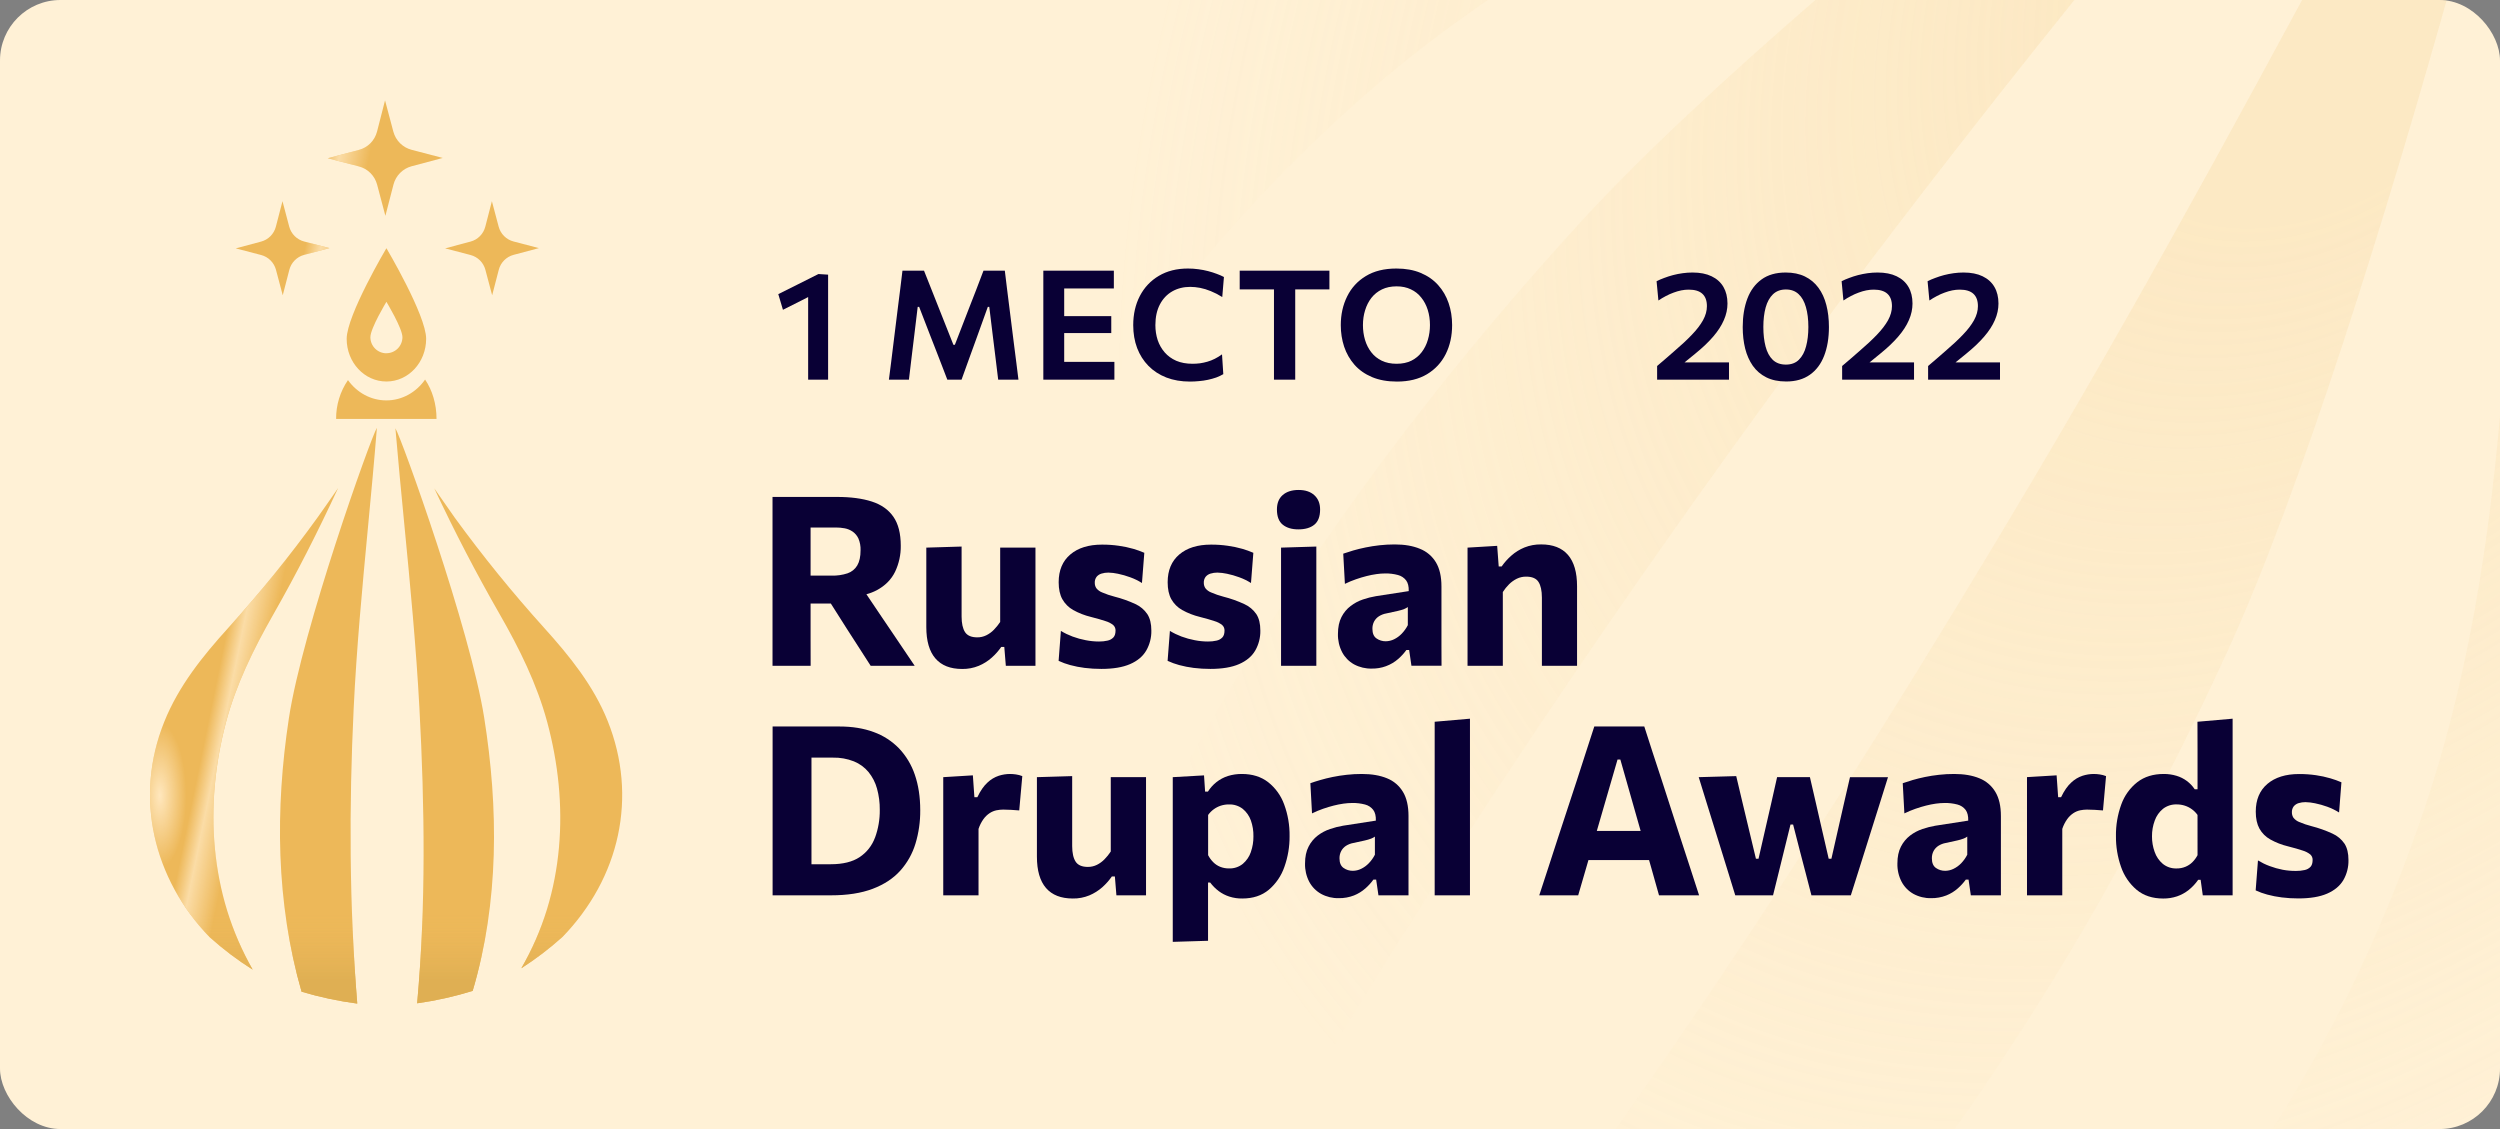 <svg width="124" height="56" viewBox="0 0 124 56" fill="none" xmlns="http://www.w3.org/2000/svg">
  <rect x="0" y="0" width="124" height="56" fill="#808080" stroke="none"/>
  <g clip-path="url(#clip0_709_21290)">
    <rect width="124" height="56" rx="3" fill="#FFF1D6"/>
    <path opacity="0.8" fill-rule="evenodd" clip-rule="evenodd" d="M50.538 57.205C52.925 60.102 55.539 62.803 58.355 65.282C67.79 48.325 78.539 32.128 90.053 16.572C97.122 7.011 104.648 -2.227 112.174 -11.467L112.174 -11.467L112.174 -11.467C116.326 -16.564 120.477 -21.661 124.553 -26.812C122.416 -25.838 90.251 -1.965 78.38 11.033C66.189 24.367 56.09 39.766 50.538 57.205ZM41.459 38.154C42.334 41.596 43.501 44.957 44.948 48.2C46.169 31.026 54.986 15.934 67.573 4.828C73.383 -0.303 80.161 -4.191 87.151 -7.664C95.506 -11.81 103.639 -16.375 111.614 -21.224C109.421 -20.354 107.222 -19.503 105.017 -18.669C96.293 -15.444 87.4 -12.699 78.377 -10.447C71.028 -8.636 63.849 -6.381 57.609 -2.131C44.391 6.874 38.592 22.358 41.459 38.154ZM78.637 75.923C75.052 74.84 71.559 73.474 68.191 71.836C80.371 56.75 90.951 40.46 100.819 23.818C107 13.404 112.738 2.712 118.476 -7.98C121.473 -13.565 124.47 -19.149 127.53 -24.694C127.45 -22.342 117.766 16.505 110.407 32.47C102.849 48.878 92.71 64.264 78.637 75.923ZM89.073 77.579C92.463 77.656 95.854 77.458 99.212 76.988C115.094 73.65 126.954 62.323 130.267 46.617C131.814 39.323 131.143 31.798 130.053 24.352C128.712 15.128 127.851 5.841 127.474 -3.472C127.406 -5.834 127.355 -8.197 127.321 -10.561C125.917 -1.319 124.898 7.96 124.262 17.274C123.735 25.022 122.725 32.749 120.268 40.057C114.916 55.977 104.509 70.016 89.073 77.579Z" fill="url(#paint0_radial_709_21290)"/>
    <path d="M40.205 31.713V29.934H41.209L42.009 31.196C42.193 31.482 42.382 31.776 42.577 32.077C42.772 32.378 42.974 32.693 43.185 33.023H45.368C45.224 32.807 45.057 32.56 44.868 32.282C44.678 32.003 44.484 31.715 44.286 31.419C44.087 31.123 43.899 30.846 43.723 30.588L42.974 29.475C43.151 29.428 43.323 29.361 43.486 29.276C43.902 29.052 44.205 28.749 44.394 28.364C44.587 27.96 44.685 27.517 44.678 27.069C44.678 26.461 44.556 25.982 44.312 25.631C44.069 25.28 43.712 25.028 43.241 24.876C42.771 24.724 42.197 24.648 41.518 24.648H38.317V33.023H40.208L40.205 31.713ZM41.455 26.164C41.603 26.164 41.751 26.177 41.896 26.204C42.039 26.23 42.174 26.287 42.294 26.369C42.417 26.456 42.515 26.574 42.578 26.711C42.655 26.893 42.691 27.091 42.684 27.289C42.684 27.61 42.629 27.862 42.519 28.047C42.41 28.231 42.239 28.369 42.037 28.437C41.783 28.52 41.517 28.558 41.249 28.551H40.205V26.164H41.455Z" fill="#090035"/>
    <path d="M49.609 28.369V30.849C49.518 30.987 49.414 31.116 49.299 31.234C49.19 31.347 49.062 31.44 48.922 31.51C48.782 31.579 48.629 31.614 48.474 31.613C48.181 31.613 47.978 31.526 47.865 31.352C47.752 31.177 47.696 30.92 47.695 30.579V27.109L45.945 27.162V31.102C45.945 31.791 46.095 32.31 46.396 32.658C46.696 33.007 47.139 33.181 47.724 33.181C48.006 33.185 48.286 33.132 48.546 33.025C48.782 32.927 48.999 32.79 49.19 32.62C49.368 32.462 49.526 32.284 49.661 32.088H49.813L49.889 33.023H51.359V27.162H49.609V28.369Z" fill="#090035"/>
    <path d="M56.314 29.96C55.981 29.806 55.634 29.683 55.278 29.593C55.068 29.539 54.863 29.47 54.664 29.384C54.551 29.341 54.452 29.268 54.377 29.173C54.325 29.094 54.299 29 54.301 28.906C54.296 28.801 54.327 28.697 54.389 28.612C54.452 28.535 54.537 28.479 54.632 28.451C54.742 28.417 54.857 28.4 54.973 28.401C55.133 28.405 55.293 28.424 55.45 28.458C55.656 28.501 55.858 28.559 56.056 28.632C56.261 28.705 56.457 28.8 56.641 28.917L56.758 27.419C56.58 27.342 56.397 27.276 56.211 27.222C55.974 27.154 55.733 27.103 55.489 27.07C55.214 27.03 54.936 27.011 54.658 27.013C53.995 27.013 53.471 27.176 53.087 27.503C52.702 27.83 52.51 28.289 52.51 28.88C52.51 29.222 52.571 29.502 52.692 29.72C52.819 29.945 53.005 30.131 53.23 30.257C53.506 30.41 53.801 30.525 54.108 30.599C54.416 30.678 54.659 30.747 54.836 30.808C54.975 30.848 55.104 30.914 55.217 31.004C55.254 31.038 55.283 31.08 55.303 31.127C55.323 31.173 55.332 31.224 55.331 31.274C55.331 31.426 55.295 31.54 55.225 31.616C55.146 31.698 55.044 31.753 54.932 31.775C54.794 31.806 54.653 31.821 54.511 31.819C54.29 31.819 54.07 31.797 53.853 31.754C53.629 31.712 53.41 31.651 53.197 31.572C52.996 31.497 52.803 31.404 52.62 31.293L52.507 32.778C52.691 32.864 52.883 32.934 53.08 32.987C53.317 33.051 53.557 33.098 53.8 33.128C54.074 33.162 54.35 33.179 54.626 33.178C55.211 33.178 55.686 33.099 56.051 32.94C56.416 32.782 56.683 32.558 56.852 32.27C57.026 31.968 57.114 31.624 57.107 31.275C57.107 30.938 57.041 30.668 56.91 30.464C56.762 30.244 56.556 30.07 56.314 29.96Z" fill="#090035"/>
    <path d="M60.338 31.775C60.2 31.806 60.059 31.821 59.917 31.819C59.696 31.819 59.476 31.797 59.259 31.754C59.035 31.712 58.816 31.651 58.603 31.572C58.403 31.497 58.21 31.404 58.027 31.293L57.913 32.778C58.098 32.864 58.29 32.934 58.487 32.987C58.723 33.051 58.964 33.098 59.206 33.128C59.48 33.162 59.756 33.179 60.032 33.178C60.617 33.178 61.093 33.099 61.457 32.94C61.822 32.782 62.089 32.558 62.258 32.27C62.432 31.968 62.52 31.624 62.513 31.275C62.513 30.938 62.448 30.668 62.317 30.464C62.167 30.245 61.96 30.071 61.717 29.962C61.384 29.808 61.037 29.685 60.681 29.595C60.472 29.541 60.267 29.47 60.069 29.384C59.957 29.341 59.859 29.268 59.785 29.173C59.734 29.094 59.707 29 59.709 28.906C59.704 28.801 59.735 28.697 59.797 28.612C59.86 28.535 59.945 28.479 60.04 28.451C60.151 28.417 60.266 28.4 60.381 28.401C60.541 28.405 60.701 28.424 60.858 28.458C61.064 28.501 61.267 28.559 61.464 28.632C61.669 28.705 61.865 28.8 62.049 28.917L62.166 27.419C61.988 27.342 61.805 27.276 61.619 27.222C61.381 27.154 61.139 27.103 60.894 27.07C60.619 27.03 60.341 27.011 60.063 27.013C59.4 27.013 58.876 27.176 58.492 27.503C58.108 27.83 57.916 28.289 57.916 28.88C57.916 29.222 57.976 29.502 58.097 29.72C58.224 29.945 58.41 30.131 58.636 30.257C58.911 30.41 59.207 30.525 59.513 30.599C59.821 30.678 60.064 30.747 60.242 30.808C60.38 30.848 60.51 30.914 60.622 31.004C60.66 31.038 60.689 31.08 60.709 31.127C60.728 31.173 60.737 31.224 60.736 31.274C60.736 31.426 60.701 31.54 60.63 31.616C60.551 31.698 60.45 31.753 60.338 31.775Z" fill="#090035"/>
    <path d="M63.54 27.987V33.023H65.29V27.109L63.54 27.162V27.987Z" fill="#090035"/>
    <path d="M63.625 26.025C63.818 26.18 64.077 26.258 64.4 26.257C64.736 26.257 65 26.18 65.19 26.025C65.381 25.871 65.477 25.619 65.477 25.271C65.477 24.973 65.383 24.738 65.193 24.564C65.004 24.39 64.744 24.302 64.412 24.302C64.081 24.302 63.818 24.385 63.625 24.552C63.432 24.718 63.336 24.958 63.336 25.271C63.336 25.619 63.432 25.871 63.625 26.025Z" fill="#090035"/>
    <path d="M71.496 32.016V29.088C71.496 28.594 71.404 28.195 71.221 27.891C71.037 27.585 70.757 27.349 70.425 27.219C70.08 27.075 69.664 27.004 69.176 27.004C68.925 27.004 68.674 27.018 68.424 27.045C68.18 27.073 67.949 27.109 67.731 27.154C67.512 27.199 67.309 27.249 67.122 27.303C66.935 27.359 66.769 27.412 66.625 27.462L66.707 28.96C66.884 28.872 67.067 28.796 67.254 28.732C67.435 28.669 67.611 28.616 67.781 28.573C67.942 28.532 68.105 28.499 68.269 28.476C68.413 28.455 68.557 28.444 68.702 28.443C68.917 28.439 69.13 28.465 69.337 28.52C69.499 28.561 69.642 28.655 69.744 28.787C69.838 28.915 69.88 29.091 69.873 29.319L68.247 29.57C68.027 29.607 67.811 29.662 67.6 29.734C67.381 29.808 67.176 29.917 66.992 30.057C66.801 30.203 66.646 30.391 66.537 30.606C66.421 30.831 66.362 31.11 66.362 31.443C66.354 31.76 66.426 32.074 66.573 32.355C66.707 32.605 66.91 32.812 67.158 32.951C67.427 33.096 67.73 33.169 68.036 33.162C68.521 33.172 68.993 32.999 69.358 32.678C69.507 32.547 69.64 32.4 69.756 32.24H69.894L70.007 33.021H71.5L71.496 32.016ZM69.828 31.008C69.748 31.164 69.645 31.308 69.523 31.434C69.413 31.548 69.285 31.641 69.143 31.71C69.015 31.772 68.875 31.805 68.733 31.807C68.569 31.809 68.408 31.76 68.274 31.666C68.139 31.572 68.072 31.413 68.072 31.19C68.069 31.063 68.098 30.936 68.157 30.823C68.213 30.72 68.295 30.632 68.394 30.568C68.504 30.498 68.628 30.45 68.756 30.427C69.002 30.376 69.194 30.334 69.333 30.301C69.44 30.277 69.546 30.246 69.649 30.207C69.712 30.182 69.772 30.149 69.828 30.11V31.008Z" fill="#090035"/>
    <path d="M76.478 30.58V33.023H78.222V29.076C78.222 28.388 78.071 27.87 77.771 27.523C77.471 27.176 77.028 27.003 76.443 27.003C76.157 26.998 75.874 27.05 75.609 27.156C75.373 27.253 75.154 27.389 74.962 27.559C74.781 27.718 74.62 27.898 74.482 28.096H74.336L74.26 27.074L72.79 27.162V33.023H74.54V29.364C74.629 29.225 74.733 29.096 74.85 28.979C74.963 28.867 75.094 28.774 75.237 28.703C75.381 28.634 75.539 28.599 75.699 28.601C75.992 28.601 76.195 28.688 76.308 28.862C76.421 29.036 76.477 29.295 76.478 29.64V30.58Z" fill="#090035"/>
    <path d="M44.592 37.12C44.24 36.758 43.81 36.481 43.336 36.31C42.841 36.126 42.275 36.034 41.639 36.034H38.321V44.408H41.214C42.03 44.408 42.72 44.3 43.286 44.085C43.852 43.87 44.307 43.57 44.652 43.187C44.999 42.801 45.257 42.342 45.407 41.845C45.569 41.309 45.648 40.752 45.644 40.192C45.644 39.531 45.554 38.942 45.375 38.425C45.211 37.938 44.944 37.493 44.592 37.12ZM43.399 41.548C43.254 41.943 42.987 42.282 42.637 42.514C42.283 42.749 41.807 42.866 41.206 42.866H40.249V37.578H41.308C41.666 37.57 42.022 37.633 42.355 37.764C42.635 37.878 42.884 38.059 43.078 38.292C43.273 38.533 43.417 38.812 43.499 39.111C43.594 39.456 43.641 39.811 43.637 40.168C43.643 40.639 43.563 41.107 43.401 41.548H43.399Z" fill="#090035"/>
    <path d="M50.091 38.389C49.905 38.39 49.719 38.42 49.541 38.477C49.332 38.546 49.14 38.662 48.98 38.814C48.796 38.981 48.629 39.222 48.477 39.54H48.33L48.254 38.457L46.785 38.547V44.408H48.535V41.113C48.592 40.939 48.675 40.775 48.781 40.626C48.864 40.511 48.967 40.411 49.085 40.333C49.187 40.265 49.302 40.217 49.422 40.191C49.532 40.168 49.645 40.157 49.758 40.156C49.894 40.156 50.023 40.16 50.144 40.168C50.265 40.175 50.402 40.185 50.554 40.197L50.706 38.495C50.605 38.455 50.5 38.427 50.393 38.412C50.293 38.397 50.192 38.389 50.091 38.389Z" fill="#090035"/>
    <path d="M55.094 39.754V42.235C55.004 42.373 54.9 42.502 54.784 42.62C54.675 42.733 54.547 42.826 54.407 42.896C54.268 42.965 54.114 43 53.959 42.999C53.666 42.999 53.464 42.911 53.351 42.737C53.238 42.563 53.181 42.306 53.18 41.965V38.495L51.431 38.547V42.487C51.431 43.177 51.581 43.696 51.881 44.044C52.181 44.392 52.624 44.566 53.21 44.566C53.491 44.571 53.771 44.518 54.032 44.411C54.267 44.312 54.485 44.175 54.676 44.006C54.853 43.848 55.011 43.669 55.147 43.474H55.298L55.374 44.408H56.843V38.547H55.094V39.754Z" fill="#090035"/>
    <path d="M62.898 38.794C62.547 38.524 62.114 38.389 61.599 38.389C61.363 38.386 61.128 38.421 60.902 38.491C60.698 38.557 60.507 38.658 60.338 38.791C60.17 38.923 60.027 39.083 59.913 39.264H59.773L59.72 38.459L58.169 38.547V46.716L59.919 46.663V43.774H60.025C60.145 43.934 60.287 44.076 60.446 44.197C60.605 44.316 60.782 44.408 60.97 44.469C61.179 44.537 61.397 44.569 61.617 44.566C62.147 44.566 62.586 44.422 62.933 44.132C63.289 43.829 63.557 43.435 63.708 42.992C63.881 42.504 63.968 41.99 63.963 41.472C63.971 40.935 63.88 40.401 63.694 39.898C63.537 39.462 63.261 39.08 62.898 38.794ZM62.046 42.255C61.968 42.485 61.829 42.689 61.645 42.846C61.451 43.003 61.206 43.084 60.957 43.074C60.806 43.076 60.656 43.048 60.515 42.991C60.388 42.939 60.272 42.861 60.175 42.763C60.074 42.661 59.989 42.544 59.923 42.417V40.422C60 40.314 60.094 40.219 60.201 40.141C60.308 40.062 60.427 40.002 60.552 39.961C60.681 39.92 60.815 39.899 60.95 39.9C61.197 39.89 61.44 39.967 61.637 40.117C61.823 40.269 61.964 40.469 62.044 40.696C62.133 40.949 62.176 41.216 62.17 41.484C62.173 41.746 62.13 42.008 62.044 42.255H62.046Z" fill="#090035"/>
    <path d="M68.795 38.603C68.45 38.46 68.034 38.389 67.546 38.389C67.295 38.388 67.044 38.402 66.794 38.43C66.55 38.457 66.319 38.493 66.1 38.538C65.882 38.584 65.679 38.633 65.492 38.688C65.302 38.743 65.136 38.796 64.994 38.847L65.076 40.344C65.254 40.257 65.436 40.181 65.623 40.116C65.805 40.053 65.98 40 66.15 39.957C66.311 39.916 66.474 39.883 66.639 39.86C66.782 39.84 66.927 39.829 67.072 39.828C67.286 39.824 67.499 39.85 67.707 39.904C67.868 39.945 68.011 40.039 68.113 40.171C68.207 40.299 68.25 40.476 68.242 40.703L66.615 40.955C66.395 40.993 66.179 41.048 65.969 41.12C65.749 41.194 65.544 41.303 65.36 41.443C65.169 41.59 65.014 41.777 64.906 41.992C64.788 42.217 64.73 42.496 64.73 42.829C64.721 43.146 64.794 43.459 64.94 43.74C65.075 43.991 65.279 44.198 65.527 44.337C65.796 44.483 66.098 44.556 66.404 44.549C66.662 44.553 66.917 44.507 67.157 44.414C67.365 44.331 67.557 44.212 67.725 44.064C67.873 43.934 68.007 43.787 68.122 43.627H68.257L68.371 44.408H69.862V40.476C69.862 39.982 69.771 39.583 69.588 39.279C69.405 38.972 69.126 38.734 68.795 38.603ZM68.195 42.394C68.115 42.55 68.013 42.693 67.891 42.819C67.781 42.933 67.653 43.027 67.511 43.095C67.383 43.158 67.243 43.191 67.101 43.192C66.937 43.195 66.776 43.145 66.642 43.051C66.507 42.957 66.439 42.799 66.439 42.576C66.436 42.448 66.466 42.322 66.525 42.209C66.581 42.105 66.662 42.017 66.761 41.953C66.872 41.883 66.996 41.835 67.124 41.812C67.37 41.761 67.562 41.72 67.701 41.686C67.808 41.662 67.914 41.631 68.017 41.592C68.08 41.568 68.14 41.535 68.195 41.495V42.394Z" fill="#090035"/>
    <path d="M71.16 37.194V44.408H72.91V35.647L71.16 35.799V37.194Z" fill="#090035"/>
    <path d="M83.354 41.578L82.424 38.7C82.256 38.191 82.105 37.729 81.969 37.314C81.834 36.899 81.696 36.472 81.557 36.034H79.077C78.94 36.457 78.804 36.877 78.668 37.294C78.532 37.71 78.38 38.179 78.214 38.7L77.271 41.572C77.127 42.018 76.974 42.489 76.812 42.987C76.65 43.484 76.495 43.958 76.347 44.408H78.278L78.679 43.031C78.716 42.905 78.751 42.781 78.787 42.658H81.793C81.828 42.783 81.864 42.909 81.901 43.037C82.033 43.505 82.162 43.962 82.287 44.408H84.275L83.82 43.005C83.661 42.515 83.505 42.039 83.354 41.578ZM80.369 37.672L81.376 41.214H79.202L80.23 37.672H80.369Z" fill="#090035"/>
    <path d="M91.484 39.746C91.385 40.18 91.291 40.595 91.201 40.99L90.838 42.593H90.703L90.34 41.019C90.246 40.612 90.151 40.199 90.056 39.778C89.96 39.357 89.865 38.947 89.772 38.547H88.144C88.051 38.97 87.958 39.385 87.864 39.792C87.77 40.2 87.675 40.613 87.58 41.031L87.223 42.593H87.094L86.726 41.055C86.628 40.644 86.526 40.216 86.419 39.772C86.311 39.327 86.211 38.902 86.117 38.495L84.256 38.547C84.393 38.986 84.526 39.419 84.657 39.845C84.787 40.272 84.921 40.703 85.058 41.137L85.38 42.176C85.497 42.556 85.613 42.931 85.728 43.301C85.843 43.671 85.957 44.04 86.069 44.408H87.943C88.029 44.056 88.119 43.693 88.212 43.319C88.306 42.945 88.394 42.588 88.476 42.247L88.809 40.896H88.938L89.279 42.224C89.368 42.568 89.463 42.93 89.563 43.31C89.662 43.69 89.757 44.056 89.847 44.408H91.801C91.918 44.044 92.035 43.674 92.152 43.298C92.27 42.923 92.389 42.545 92.509 42.165L92.831 41.139C92.967 40.709 93.103 40.278 93.238 39.848C93.373 39.417 93.508 38.984 93.644 38.55H91.759C91.676 38.913 91.584 39.311 91.484 39.746Z" fill="#090035"/>
    <path d="M98.177 38.603C97.832 38.46 97.415 38.389 96.927 38.389C96.676 38.388 96.425 38.402 96.175 38.43C95.931 38.457 95.7 38.493 95.482 38.538C95.264 38.584 95.061 38.633 94.873 38.688C94.686 38.743 94.52 38.796 94.376 38.847L94.457 40.344C94.635 40.257 94.818 40.181 95.005 40.116C95.186 40.053 95.361 40 95.531 39.957C95.692 39.916 95.856 39.883 96.02 39.86C96.164 39.84 96.308 39.829 96.453 39.828C96.667 39.824 96.881 39.85 97.088 39.904C97.25 39.945 97.393 40.039 97.495 40.171C97.588 40.299 97.631 40.476 97.624 40.703L95.996 40.955C95.777 40.993 95.561 41.048 95.35 41.12C95.131 41.194 94.925 41.303 94.741 41.443C94.551 41.59 94.396 41.777 94.287 41.992C94.17 42.217 94.111 42.496 94.111 42.829C94.103 43.146 94.175 43.459 94.322 43.74C94.456 43.991 94.659 44.198 94.907 44.337C95.176 44.483 95.479 44.556 95.785 44.549C96.042 44.553 96.297 44.507 96.537 44.414C96.746 44.331 96.939 44.213 97.107 44.064C97.256 43.934 97.389 43.787 97.505 43.627H97.64L97.753 44.408H99.245V40.476C99.245 39.982 99.153 39.583 98.97 39.279C98.787 38.972 98.508 38.734 98.177 38.603ZM97.576 42.394C97.497 42.55 97.394 42.693 97.273 42.82C97.163 42.933 97.034 43.027 96.892 43.095C96.764 43.158 96.625 43.191 96.483 43.192C96.319 43.195 96.158 43.145 96.023 43.051C95.889 42.957 95.821 42.799 95.821 42.576C95.818 42.448 95.847 42.322 95.906 42.209C95.963 42.105 96.044 42.017 96.143 41.953C96.254 41.883 96.377 41.835 96.506 41.812C96.752 41.761 96.944 41.72 97.082 41.686C97.19 41.662 97.295 41.631 97.398 41.592C97.462 41.568 97.522 41.535 97.576 41.495V42.394Z" fill="#090035"/>
    <path d="M103.845 38.389C103.659 38.39 103.474 38.42 103.296 38.477C103.086 38.546 102.894 38.662 102.734 38.814C102.55 38.981 102.382 39.222 102.23 39.54H102.084L102.008 38.457L100.539 38.545V44.408H102.289V41.113C102.346 40.939 102.429 40.775 102.535 40.626C102.618 40.511 102.721 40.411 102.839 40.333C102.942 40.265 103.056 40.217 103.176 40.191C103.287 40.168 103.399 40.157 103.512 40.156C103.648 40.156 103.777 40.16 103.898 40.168C104.019 40.176 104.156 40.185 104.308 40.197L104.46 38.495C104.359 38.455 104.254 38.427 104.147 38.412C104.047 38.397 103.946 38.389 103.845 38.389Z" fill="#090035"/>
    <path d="M108.998 37.2V39.146H108.857C108.644 38.826 108.325 38.59 107.956 38.48C107.749 38.417 107.534 38.387 107.318 38.389C106.799 38.389 106.364 38.524 106.012 38.794C105.649 39.08 105.373 39.462 105.217 39.898C105.033 40.402 104.943 40.935 104.951 41.472C104.946 41.99 105.031 42.504 105.202 42.993C105.352 43.436 105.619 43.83 105.975 44.132C106.322 44.422 106.763 44.567 107.297 44.567C107.531 44.569 107.764 44.532 107.985 44.458C108.193 44.386 108.386 44.28 108.558 44.144C108.739 43.999 108.898 43.829 109.03 43.639H109.152L109.258 44.408H110.738V35.647L108.994 35.799L108.998 37.2ZM108.998 42.417C108.931 42.545 108.845 42.662 108.743 42.764C108.644 42.862 108.527 42.939 108.398 42.992C108.26 43.049 108.111 43.077 107.962 43.075C107.713 43.084 107.469 43.004 107.275 42.847C107.09 42.69 106.95 42.486 106.871 42.256C106.782 42.009 106.737 41.748 106.739 41.485C106.736 41.215 106.783 40.947 106.877 40.695C106.958 40.468 107.1 40.268 107.286 40.116C107.481 39.967 107.722 39.89 107.968 39.899C108.102 39.898 108.237 39.919 108.365 39.96C108.492 40.001 108.612 40.061 108.719 40.14C108.827 40.218 108.921 40.313 108.997 40.421L108.998 42.417Z" fill="#090035"/>
    <path d="M116.289 41.848C116.139 41.628 115.931 41.454 115.689 41.346C115.355 41.192 115.009 41.069 114.653 40.978C114.443 40.925 114.238 40.855 114.038 40.77C113.927 40.726 113.829 40.653 113.754 40.559C113.703 40.479 113.676 40.386 113.678 40.292C113.673 40.187 113.704 40.083 113.766 39.998C113.829 39.921 113.914 39.864 114.009 39.836C114.119 39.802 114.234 39.785 114.35 39.786C114.51 39.79 114.67 39.809 114.827 39.843C115.033 39.885 115.235 39.942 115.433 40.014C115.637 40.088 115.833 40.183 116.018 40.299L116.135 38.802C115.957 38.725 115.774 38.659 115.588 38.605C115.351 38.536 115.109 38.484 114.865 38.449C114.59 38.41 114.312 38.391 114.034 38.392C113.371 38.392 112.847 38.556 112.462 38.882C112.078 39.209 111.886 39.668 111.886 40.259C111.886 40.601 111.947 40.881 112.068 41.099C112.194 41.325 112.381 41.511 112.606 41.636C112.882 41.79 113.177 41.905 113.484 41.978C113.792 42.057 114.035 42.126 114.212 42.187C114.351 42.227 114.48 42.294 114.593 42.383C114.63 42.417 114.659 42.459 114.679 42.506C114.698 42.553 114.708 42.603 114.706 42.653C114.706 42.805 114.671 42.919 114.601 42.995C114.522 43.077 114.419 43.132 114.308 43.154C114.17 43.185 114.028 43.2 113.887 43.198C113.665 43.2 113.444 43.181 113.227 43.141C113.003 43.098 112.784 43.036 112.571 42.956C112.371 42.882 112.178 42.788 111.995 42.677L111.881 44.163C112.066 44.249 112.258 44.319 112.455 44.371C112.691 44.435 112.932 44.482 113.175 44.512C113.448 44.546 113.724 44.563 114 44.562C114.585 44.562 115.06 44.483 115.425 44.324C115.789 44.166 116.058 43.942 116.23 43.654C116.404 43.351 116.492 43.007 116.484 42.658C116.484 42.322 116.419 42.052 116.289 41.848Z" fill="#090035"/>
    <path fill-rule="evenodd" clip-rule="evenodd" d="M18.705 9.157L19.115 10.706L19.516 9.157C19.572 8.939 19.685 8.739 19.843 8.579C20.002 8.419 20.199 8.304 20.417 8.246L21.959 7.834L20.414 7.43C20.197 7.373 19.999 7.26 19.84 7.101C19.681 6.942 19.567 6.744 19.509 6.526L19.098 4.978L18.701 6.528C18.644 6.747 18.53 6.946 18.372 7.106C18.213 7.265 18.015 7.38 17.797 7.437L16.254 7.849L17.797 8.253C18.014 8.31 18.213 8.423 18.373 8.582C18.532 8.741 18.647 8.939 18.705 9.157ZM19.166 12.311C19.166 12.311 17.195 15.636 17.195 16.807C17.195 17.977 18.076 18.923 19.166 18.923C20.256 18.923 21.137 17.974 21.137 16.804C21.137 15.634 19.166 12.311 19.166 12.311ZM19.166 17.523C18.955 17.523 18.753 17.439 18.604 17.289C18.455 17.14 18.371 16.937 18.371 16.725C18.371 16.284 19.166 14.97 19.166 14.97C19.166 14.97 19.961 16.284 19.961 16.725C19.96 16.936 19.876 17.139 19.727 17.288C19.578 17.437 19.376 17.52 19.166 17.52V17.523ZM19.162 19.86C19.95 19.86 20.647 19.453 21.085 18.826C21.44 19.352 21.652 20.032 21.652 20.78H19.162H16.671C16.666 20.092 16.871 19.42 17.259 18.853C17.698 19.466 18.387 19.86 19.162 19.86ZM17.72 49.778C16.785 49.656 15.862 49.459 14.958 49.189C13.683 44.764 13.643 40.125 14.329 35.624C14.995 31.238 18.384 21.724 18.694 21.22C18.562 22.87 18.406 24.52 18.25 26.169L18.25 26.169L18.25 26.169C17.967 29.158 17.685 32.147 17.542 35.14C17.308 40.01 17.324 44.907 17.72 49.778ZM12.533 48.094C11.777 47.62 11.064 47.081 10.4 46.485C7.596 43.587 6.645 39.535 8.15 35.794C8.861 34.028 10.046 32.547 11.329 31.135C12.9 29.396 14.376 27.571 15.748 25.67C16.093 25.186 16.433 24.699 16.77 24.208C15.781 26.343 14.719 28.441 13.552 30.483C12.576 32.192 11.702 33.958 11.204 35.847C10.124 39.938 10.39 44.333 12.533 48.094ZM20.691 49.764C21.623 49.633 22.544 49.427 23.444 49.149C24.757 44.733 24.728 40.091 24.016 35.599C23.325 31.228 19.924 21.747 19.612 21.244C19.747 22.833 19.9 24.422 20.054 26.01L20.054 26.01L20.054 26.01L20.054 26.01L20.054 26.011L20.054 26.011L20.054 26.011L20.054 26.011C20.348 29.052 20.642 32.094 20.804 35.139C21.066 40.005 21.129 44.898 20.691 49.764ZM27.893 46.478C27.257 47.048 26.576 47.566 25.857 48.027C28.027 44.276 28.241 39.878 27.137 35.798C26.63 33.925 25.762 32.168 24.79 30.475C23.622 28.439 22.54 26.357 21.542 24.227C21.879 24.717 22.22 25.203 22.564 25.688C23.943 27.581 25.42 29.401 26.988 31.14C28.256 32.543 29.447 34.021 30.142 35.763C31.643 39.511 30.747 43.547 27.893 46.478ZM24.411 14.646L24.076 13.385C24.029 13.207 23.936 13.046 23.807 12.916C23.677 12.787 23.515 12.694 23.338 12.648L22.079 12.319L23.337 11.983C23.514 11.936 23.675 11.843 23.804 11.713C23.933 11.583 24.025 11.421 24.071 11.243L24.398 9.979L24.733 11.241C24.78 11.418 24.873 11.58 25.003 11.709C25.133 11.839 25.294 11.931 25.471 11.977L26.73 12.306L25.473 12.641C25.296 12.688 25.135 12.782 25.006 12.912C24.877 13.042 24.785 13.204 24.739 13.382L24.411 14.646ZM13.689 13.385L14.024 14.646L14.351 13.383C14.397 13.205 14.489 13.043 14.618 12.913C14.747 12.783 14.908 12.689 15.085 12.642L16.343 12.306L15.083 11.977C14.906 11.931 14.745 11.838 14.615 11.709C14.486 11.58 14.393 11.418 14.345 11.241L14.011 9.979L13.683 11.243C13.637 11.42 13.545 11.583 13.416 11.713C13.287 11.843 13.126 11.936 12.95 11.983L11.692 12.319L12.951 12.648C13.128 12.694 13.29 12.787 13.419 12.916C13.549 13.046 13.642 13.207 13.689 13.385Z" fill="#EDB859"/>
    <path fill-rule="evenodd" clip-rule="evenodd" d="M18.705 9.157L19.115 10.706L19.516 9.157C19.572 8.939 19.685 8.739 19.843 8.579C20.002 8.419 20.199 8.304 20.417 8.246L21.959 7.834L20.414 7.43C20.197 7.373 19.999 7.26 19.84 7.101C19.681 6.942 19.567 6.744 19.509 6.526L19.098 4.978L18.701 6.528C18.644 6.747 18.53 6.946 18.372 7.106C18.213 7.265 18.015 7.38 17.797 7.437L16.254 7.849L17.797 8.253C18.014 8.31 18.213 8.423 18.373 8.582C18.532 8.741 18.647 8.939 18.705 9.157ZM19.166 12.311C19.166 12.311 17.195 15.636 17.195 16.807C17.195 17.977 18.076 18.923 19.166 18.923C20.256 18.923 21.137 17.974 21.137 16.804C21.137 15.634 19.166 12.311 19.166 12.311ZM19.166 17.523C18.955 17.523 18.753 17.439 18.604 17.289C18.455 17.14 18.371 16.937 18.371 16.725C18.371 16.284 19.166 14.97 19.166 14.97C19.166 14.97 19.961 16.284 19.961 16.725C19.96 16.936 19.876 17.139 19.727 17.288C19.578 17.437 19.376 17.52 19.166 17.52V17.523ZM19.162 19.86C19.95 19.86 20.647 19.453 21.085 18.826C21.44 19.352 21.652 20.032 21.652 20.78H19.162H16.671C16.666 20.092 16.871 19.42 17.259 18.853C17.698 19.466 18.387 19.86 19.162 19.86ZM17.72 49.778C16.785 49.656 15.862 49.459 14.958 49.189C13.683 44.764 13.643 40.125 14.329 35.624C14.995 31.238 18.384 21.724 18.694 21.22C18.562 22.87 18.406 24.52 18.25 26.169L18.25 26.169L18.25 26.169C17.967 29.158 17.685 32.147 17.542 35.14C17.308 40.01 17.324 44.907 17.72 49.778ZM12.533 48.094C11.777 47.62 11.064 47.081 10.4 46.485C7.596 43.587 6.645 39.535 8.15 35.794C8.861 34.028 10.046 32.547 11.329 31.135C12.9 29.396 14.376 27.571 15.748 25.67C16.093 25.186 16.433 24.699 16.77 24.208C15.781 26.343 14.719 28.441 13.552 30.483C12.576 32.192 11.702 33.958 11.204 35.847C10.124 39.938 10.39 44.333 12.533 48.094ZM20.691 49.764C21.623 49.633 22.544 49.427 23.444 49.149C24.757 44.733 24.728 40.091 24.016 35.599C23.325 31.228 19.924 21.747 19.612 21.244C19.747 22.833 19.9 24.422 20.054 26.01L20.054 26.01L20.054 26.01L20.054 26.01L20.054 26.011L20.054 26.011L20.054 26.011L20.054 26.011C20.348 29.052 20.642 32.094 20.804 35.139C21.066 40.005 21.129 44.898 20.691 49.764ZM27.893 46.478C27.257 47.048 26.576 47.566 25.857 48.027C28.027 44.276 28.241 39.878 27.137 35.798C26.63 33.925 25.762 32.168 24.79 30.475C23.622 28.439 22.54 26.357 21.542 24.227C21.879 24.717 22.22 25.203 22.564 25.688C23.943 27.581 25.42 29.401 26.988 31.14C28.256 32.543 29.447 34.021 30.142 35.763C31.643 39.511 30.747 43.547 27.893 46.478ZM24.411 14.646L24.076 13.385C24.029 13.207 23.936 13.046 23.807 12.916C23.677 12.787 23.515 12.694 23.338 12.648L22.079 12.319L23.337 11.983C23.514 11.936 23.675 11.843 23.804 11.713C23.933 11.583 24.025 11.421 24.071 11.243L24.398 9.979L24.733 11.241C24.78 11.418 24.873 11.58 25.003 11.709C25.133 11.839 25.294 11.931 25.471 11.977L26.73 12.306L25.473 12.641C25.296 12.688 25.135 12.782 25.006 12.912C24.877 13.042 24.785 13.204 24.739 13.382L24.411 14.646ZM13.689 13.385L14.024 14.646L14.351 13.383C14.397 13.205 14.489 13.043 14.618 12.913C14.747 12.783 14.908 12.689 15.085 12.642L16.343 12.306L15.083 11.977C14.906 11.931 14.745 11.838 14.615 11.709C14.486 11.58 14.393 11.418 14.345 11.241L14.011 9.979L13.683 11.243C13.637 11.42 13.545 11.583 13.416 11.713C13.287 11.843 13.126 11.936 12.95 11.983L11.692 12.319L12.951 12.648C13.128 12.694 13.29 12.787 13.419 12.916C13.549 13.046 13.642 13.207 13.689 13.385Z" fill="url(#paint1_linear_709_21290)"/>
    <path fill-rule="evenodd" clip-rule="evenodd" d="M18.705 9.157L19.115 10.706L19.516 9.157C19.572 8.939 19.685 8.739 19.843 8.579C20.002 8.419 20.199 8.304 20.417 8.246L21.959 7.834L20.414 7.43C20.197 7.373 19.999 7.26 19.84 7.101C19.681 6.942 19.567 6.744 19.509 6.526L19.098 4.978L18.701 6.528C18.644 6.747 18.53 6.946 18.372 7.106C18.213 7.265 18.015 7.38 17.797 7.437L16.254 7.849L17.797 8.253C18.014 8.31 18.213 8.423 18.373 8.582C18.532 8.741 18.647 8.939 18.705 9.157ZM19.166 12.311C19.166 12.311 17.195 15.636 17.195 16.807C17.195 17.977 18.076 18.923 19.166 18.923C20.256 18.923 21.137 17.974 21.137 16.804C21.137 15.634 19.166 12.311 19.166 12.311ZM19.166 17.523C18.955 17.523 18.753 17.439 18.604 17.289C18.455 17.14 18.371 16.937 18.371 16.725C18.371 16.284 19.166 14.97 19.166 14.97C19.166 14.97 19.961 16.284 19.961 16.725C19.96 16.936 19.876 17.139 19.727 17.288C19.578 17.437 19.376 17.52 19.166 17.52V17.523ZM19.162 19.86C19.95 19.86 20.647 19.453 21.085 18.826C21.44 19.352 21.652 20.032 21.652 20.78H19.162H16.671C16.666 20.092 16.871 19.42 17.259 18.853C17.698 19.466 18.387 19.86 19.162 19.86ZM17.72 49.778C16.785 49.656 15.862 49.459 14.958 49.189C13.683 44.764 13.643 40.125 14.329 35.624C14.995 31.238 18.384 21.724 18.694 21.22C18.562 22.87 18.406 24.52 18.25 26.169L18.25 26.169L18.25 26.169C17.967 29.158 17.685 32.147 17.542 35.14C17.308 40.01 17.324 44.907 17.72 49.778ZM12.533 48.094C11.777 47.62 11.064 47.081 10.4 46.485C7.596 43.587 6.645 39.535 8.15 35.794C8.861 34.028 10.046 32.547 11.329 31.135C12.9 29.396 14.376 27.571 15.748 25.67C16.093 25.186 16.433 24.699 16.77 24.208C15.781 26.343 14.719 28.441 13.552 30.483C12.576 32.192 11.702 33.958 11.204 35.847C10.124 39.938 10.39 44.333 12.533 48.094ZM20.691 49.764C21.623 49.633 22.544 49.427 23.444 49.149C24.757 44.733 24.728 40.091 24.016 35.599C23.325 31.228 19.924 21.747 19.612 21.244C19.747 22.833 19.9 24.422 20.054 26.01L20.054 26.01L20.054 26.01L20.054 26.01L20.054 26.011L20.054 26.011L20.054 26.011L20.054 26.011C20.348 29.052 20.642 32.094 20.804 35.139C21.066 40.005 21.129 44.898 20.691 49.764ZM27.893 46.478C27.257 47.048 26.576 47.566 25.857 48.027C28.027 44.276 28.241 39.878 27.137 35.798C26.63 33.925 25.762 32.168 24.79 30.475C23.622 28.439 22.54 26.357 21.542 24.227C21.879 24.717 22.22 25.203 22.564 25.688C23.943 27.581 25.42 29.401 26.988 31.14C28.256 32.543 29.447 34.021 30.142 35.763C31.643 39.511 30.747 43.547 27.893 46.478ZM24.411 14.646L24.076 13.385C24.029 13.207 23.936 13.046 23.807 12.916C23.677 12.787 23.515 12.694 23.338 12.648L22.079 12.319L23.337 11.983C23.514 11.936 23.675 11.843 23.804 11.713C23.933 11.583 24.025 11.421 24.071 11.243L24.398 9.979L24.733 11.241C24.78 11.418 24.873 11.58 25.003 11.709C25.133 11.839 25.294 11.931 25.471 11.977L26.73 12.306L25.473 12.641C25.296 12.688 25.135 12.782 25.006 12.912C24.877 13.042 24.785 13.204 24.739 13.382L24.411 14.646ZM13.689 13.385L14.024 14.646L14.351 13.383C14.397 13.205 14.489 13.043 14.618 12.913C14.747 12.783 14.908 12.689 15.085 12.642L16.343 12.306L15.083 11.977C14.906 11.931 14.745 11.838 14.615 11.709C14.486 11.58 14.393 11.418 14.345 11.241L14.011 9.979L13.683 11.243C13.637 11.42 13.545 11.583 13.416 11.713C13.287 11.843 13.126 11.936 12.95 11.983L11.692 12.319L12.951 12.648C13.128 12.694 13.29 12.787 13.419 12.916C13.549 13.046 13.642 13.207 13.689 13.385Z" fill="url(#paint2_linear_709_21290)"/>
    <path fill-rule="evenodd" clip-rule="evenodd" d="M18.705 9.157L19.115 10.706L19.516 9.157C19.572 8.939 19.685 8.739 19.843 8.579C20.002 8.419 20.199 8.304 20.417 8.246L21.959 7.834L20.414 7.43C20.197 7.373 19.999 7.26 19.84 7.101C19.681 6.942 19.567 6.744 19.509 6.526L19.098 4.978L18.701 6.528C18.644 6.747 18.53 6.946 18.372 7.106C18.213 7.265 18.015 7.38 17.797 7.437L16.254 7.849L17.797 8.253C18.014 8.31 18.213 8.423 18.373 8.582C18.532 8.741 18.647 8.939 18.705 9.157ZM19.166 12.311C19.166 12.311 17.195 15.636 17.195 16.807C17.195 17.977 18.076 18.923 19.166 18.923C20.256 18.923 21.137 17.974 21.137 16.804C21.137 15.634 19.166 12.311 19.166 12.311ZM19.166 17.523C18.955 17.523 18.753 17.439 18.604 17.289C18.455 17.14 18.371 16.937 18.371 16.725C18.371 16.284 19.166 14.97 19.166 14.97C19.166 14.97 19.961 16.284 19.961 16.725C19.96 16.936 19.876 17.139 19.727 17.288C19.578 17.437 19.376 17.52 19.166 17.52V17.523ZM19.162 19.86C19.95 19.86 20.647 19.453 21.085 18.826C21.44 19.352 21.652 20.032 21.652 20.78H19.162H16.671C16.666 20.092 16.871 19.42 17.259 18.853C17.698 19.466 18.387 19.86 19.162 19.86ZM17.72 49.778C16.785 49.656 15.862 49.459 14.958 49.189C13.683 44.764 13.643 40.125 14.329 35.624C14.995 31.238 18.384 21.724 18.694 21.22C18.562 22.87 18.406 24.52 18.25 26.169L18.25 26.169L18.25 26.169C17.967 29.158 17.685 32.147 17.542 35.14C17.308 40.01 17.324 44.907 17.72 49.778ZM12.533 48.094C11.777 47.62 11.064 47.081 10.4 46.485C7.596 43.587 6.645 39.535 8.15 35.794C8.861 34.028 10.046 32.547 11.329 31.135C12.9 29.396 14.376 27.571 15.748 25.67C16.093 25.186 16.433 24.699 16.77 24.208C15.781 26.343 14.719 28.441 13.552 30.483C12.576 32.192 11.702 33.958 11.204 35.847C10.124 39.938 10.39 44.333 12.533 48.094ZM20.691 49.764C21.623 49.633 22.544 49.427 23.444 49.149C24.757 44.733 24.728 40.091 24.016 35.599C23.325 31.228 19.924 21.747 19.612 21.244C19.747 22.833 19.9 24.422 20.054 26.01L20.054 26.01L20.054 26.01L20.054 26.01L20.054 26.011L20.054 26.011L20.054 26.011L20.054 26.011C20.348 29.052 20.642 32.094 20.804 35.139C21.066 40.005 21.129 44.898 20.691 49.764ZM27.893 46.478C27.257 47.048 26.576 47.566 25.857 48.027C28.027 44.276 28.241 39.878 27.137 35.798C26.63 33.925 25.762 32.168 24.79 30.475C23.622 28.439 22.54 26.357 21.542 24.227C21.879 24.717 22.22 25.203 22.564 25.688C23.943 27.581 25.42 29.401 26.988 31.14C28.256 32.543 29.447 34.021 30.142 35.763C31.643 39.511 30.747 43.547 27.893 46.478ZM24.411 14.646L24.076 13.385C24.029 13.207 23.936 13.046 23.807 12.916C23.677 12.787 23.515 12.694 23.338 12.648L22.079 12.319L23.337 11.983C23.514 11.936 23.675 11.843 23.804 11.713C23.933 11.583 24.025 11.421 24.071 11.243L24.398 9.979L24.733 11.241C24.78 11.418 24.873 11.58 25.003 11.709C25.133 11.839 25.294 11.931 25.471 11.977L26.73 12.306L25.473 12.641C25.296 12.688 25.135 12.782 25.006 12.912C24.877 13.042 24.785 13.204 24.739 13.382L24.411 14.646ZM13.689 13.385L14.024 14.646L14.351 13.383C14.397 13.205 14.489 13.043 14.618 12.913C14.747 12.783 14.908 12.689 15.085 12.642L16.343 12.306L15.083 11.977C14.906 11.931 14.745 11.838 14.615 11.709C14.486 11.58 14.393 11.418 14.345 11.241L14.011 9.979L13.683 11.243C13.637 11.42 13.545 11.583 13.416 11.713C13.287 11.843 13.126 11.936 12.95 11.983L11.692 12.319L12.951 12.648C13.128 12.694 13.29 12.787 13.419 12.916C13.549 13.046 13.642 13.207 13.689 13.385Z" fill="url(#paint3_radial_709_21290)"/>
    <path d="M38.834 15.366L38.603 14.589C38.936 14.422 39.267 14.257 39.597 14.093C39.929 13.926 40.262 13.759 40.594 13.592L40.56 14.491C40.273 14.637 39.986 14.784 39.699 14.931C39.412 15.075 39.123 15.22 38.834 15.366ZM40.084 18.831C40.084 18.558 40.084 18.294 40.084 18.039C40.084 17.784 40.084 17.499 40.084 17.186V15.62C40.084 15.358 40.084 15.095 40.084 14.832C40.084 14.569 40.084 14.305 40.084 14.04L40.594 13.592L41.074 13.623C41.074 13.916 41.074 14.214 41.074 14.517C41.074 14.818 41.074 15.124 41.074 15.435V17.186C41.074 17.499 41.074 17.784 41.074 18.039C41.074 18.294 41.074 18.558 41.074 18.831H40.084Z" fill="#090035"/>
    <path d="M44.09 18.831C44.128 18.546 44.164 18.261 44.199 17.978C44.235 17.693 44.272 17.384 44.313 17.053L44.536 15.249C44.578 14.92 44.617 14.612 44.653 14.324C44.688 14.033 44.724 13.734 44.762 13.425H45.831C45.965 13.759 46.092 14.08 46.213 14.388C46.334 14.694 46.454 14.999 46.575 15.302L47.289 17.103H47.361L48.056 15.306C48.177 15 48.295 14.697 48.411 14.396C48.529 14.093 48.653 13.769 48.781 13.425H49.839C49.877 13.731 49.913 14.03 49.948 14.32C49.986 14.608 50.025 14.919 50.065 15.253L50.292 17.065C50.335 17.393 50.374 17.698 50.409 17.978C50.444 18.256 50.48 18.541 50.515 18.831H49.51C49.46 18.419 49.412 18.027 49.367 17.656C49.321 17.285 49.279 16.937 49.238 16.614L49.068 15.219H48.996L48.456 16.72C48.325 17.086 48.193 17.45 48.06 17.811C47.929 18.173 47.807 18.513 47.693 18.831H46.987C46.911 18.627 46.827 18.407 46.734 18.172C46.643 17.934 46.55 17.693 46.454 17.448C46.359 17.2 46.264 16.959 46.171 16.724L45.589 15.219H45.518L45.351 16.606C45.311 16.932 45.268 17.282 45.223 17.656C45.178 18.027 45.131 18.419 45.083 18.831H44.09Z" fill="#090035"/>
    <path d="M51.749 18.831C51.749 18.538 51.749 18.254 51.749 17.978C51.749 17.703 51.749 17.397 51.749 17.061V15.23C51.749 14.886 51.749 14.574 51.749 14.294C51.749 14.013 51.749 13.724 51.749 13.425H55.247V14.309C55.01 14.309 54.755 14.309 54.48 14.309C54.208 14.309 53.887 14.309 53.517 14.309H52.218L52.784 13.588C52.784 13.887 52.784 14.177 52.784 14.46C52.784 14.741 52.784 15.053 52.784 15.397V16.894C52.784 17.23 52.784 17.536 52.784 17.811C52.784 18.087 52.784 18.372 52.784 18.668L52.286 17.948H53.596C53.906 17.948 54.2 17.948 54.477 17.948C54.754 17.948 55.019 17.948 55.274 17.948V18.831H51.749ZM52.546 16.519V15.681H53.551C53.889 15.681 54.178 15.681 54.42 15.681C54.662 15.681 54.895 15.681 55.119 15.681V16.519C54.882 16.519 54.643 16.519 54.401 16.519C54.159 16.519 53.875 16.519 53.547 16.519H52.546Z" fill="#090035"/>
    <path d="M59.022 18.926C58.589 18.926 58.199 18.859 57.851 18.725C57.504 18.589 57.208 18.396 56.964 18.149C56.719 17.899 56.532 17.603 56.401 17.262C56.272 16.918 56.208 16.54 56.208 16.128C56.208 15.585 56.318 15.102 56.537 14.68C56.758 14.256 57.072 13.923 57.477 13.683C57.883 13.441 58.365 13.319 58.924 13.319C59.098 13.319 59.269 13.331 59.438 13.354C59.609 13.376 59.771 13.408 59.925 13.448C60.081 13.489 60.224 13.534 60.355 13.585C60.489 13.633 60.606 13.685 60.707 13.74L60.624 14.733C60.43 14.612 60.241 14.515 60.057 14.441C59.873 14.366 59.696 14.311 59.525 14.278C59.356 14.246 59.192 14.229 59.033 14.229C58.701 14.229 58.404 14.304 58.142 14.453C57.883 14.602 57.679 14.818 57.53 15.101C57.382 15.384 57.307 15.726 57.307 16.128C57.307 16.389 57.345 16.635 57.421 16.868C57.499 17.098 57.614 17.301 57.768 17.478C57.922 17.655 58.113 17.794 58.342 17.895C58.574 17.993 58.843 18.043 59.151 18.043C59.271 18.043 59.394 18.035 59.517 18.02C59.64 18.002 59.764 17.976 59.887 17.94C60.011 17.905 60.133 17.857 60.254 17.796C60.374 17.736 60.494 17.662 60.612 17.576L60.676 18.558C60.571 18.621 60.452 18.677 60.322 18.725C60.191 18.77 60.053 18.808 59.91 18.839C59.769 18.869 59.623 18.891 59.472 18.903C59.321 18.918 59.171 18.926 59.022 18.926Z" fill="#090035"/>
    <path d="M63.189 18.831C63.189 18.538 63.189 18.254 63.189 17.978C63.189 17.703 63.189 17.397 63.189 17.061V15.397C63.189 15.05 63.189 14.737 63.189 14.457C63.189 14.176 63.189 13.887 63.189 13.588L63.593 14.354H62.902C62.612 14.354 62.354 14.354 62.128 14.354C61.904 14.354 61.691 14.354 61.489 14.354V13.425H65.939V14.354C65.737 14.354 65.525 14.354 65.301 14.354C65.076 14.354 64.818 14.354 64.526 14.354H63.835L64.243 13.588C64.243 13.887 64.243 14.176 64.243 14.457C64.243 14.737 64.243 15.05 64.243 15.397V17.061C64.243 17.397 64.243 17.703 64.243 17.978C64.243 18.254 64.243 18.538 64.243 18.831H63.189Z" fill="#090035"/>
    <path d="M69.29 18.926C68.814 18.926 68.4 18.851 68.048 18.702C67.698 18.553 67.408 18.349 67.179 18.088C66.952 17.828 66.782 17.53 66.669 17.194C66.558 16.857 66.503 16.502 66.503 16.128C66.503 15.605 66.607 15.131 66.816 14.707C67.025 14.28 67.334 13.942 67.742 13.695C68.152 13.444 68.658 13.319 69.26 13.319C69.719 13.319 70.12 13.391 70.465 13.536C70.81 13.68 71.098 13.88 71.33 14.138C71.562 14.396 71.736 14.694 71.851 15.033C71.967 15.371 72.025 15.735 72.025 16.125C72.025 16.66 71.919 17.139 71.708 17.561C71.496 17.983 71.187 18.317 70.779 18.562C70.371 18.805 69.875 18.926 69.29 18.926ZM69.272 18.043C69.553 18.043 69.798 17.992 70.004 17.891C70.211 17.787 70.382 17.646 70.518 17.466C70.656 17.285 70.758 17.079 70.824 16.849C70.892 16.619 70.926 16.377 70.926 16.125C70.926 15.854 70.889 15.603 70.816 15.37C70.743 15.138 70.636 14.934 70.495 14.76C70.357 14.583 70.184 14.447 69.978 14.351C69.774 14.252 69.538 14.203 69.272 14.203C68.997 14.203 68.755 14.253 68.546 14.354C68.337 14.455 68.162 14.596 68.021 14.775C67.883 14.954 67.778 15.16 67.708 15.393C67.637 15.623 67.602 15.867 67.602 16.125C67.602 16.382 67.636 16.626 67.704 16.856C67.772 17.086 67.875 17.291 68.014 17.47C68.152 17.65 68.326 17.79 68.535 17.891C68.744 17.992 68.99 18.043 69.272 18.043Z" fill="#090035"/>
    <path d="M82.193 18.831V18.153C82.336 18.029 82.48 17.906 82.623 17.785C82.767 17.661 82.909 17.537 83.05 17.413C83.388 17.125 83.676 16.856 83.915 16.606C84.157 16.356 84.342 16.114 84.47 15.882C84.599 15.649 84.663 15.417 84.663 15.184C84.663 14.912 84.587 14.707 84.436 14.57C84.288 14.434 84.062 14.366 83.76 14.366C83.639 14.366 83.516 14.378 83.39 14.403C83.264 14.429 83.137 14.465 83.009 14.514C82.883 14.559 82.755 14.616 82.627 14.684C82.501 14.75 82.378 14.823 82.257 14.904L82.166 13.949C82.279 13.89 82.406 13.836 82.544 13.786C82.683 13.733 82.829 13.686 82.982 13.645C83.138 13.605 83.297 13.573 83.458 13.551C83.622 13.528 83.785 13.517 83.949 13.517C84.322 13.517 84.636 13.578 84.893 13.702C85.153 13.826 85.349 14.003 85.483 14.233C85.616 14.463 85.683 14.737 85.683 15.056C85.683 15.331 85.624 15.604 85.505 15.874C85.389 16.145 85.213 16.418 84.977 16.693C84.74 16.969 84.444 17.25 84.089 17.538L83.311 18.172L83.182 17.974H84.157C84.424 17.974 84.691 17.974 84.958 17.974C85.225 17.974 85.491 17.974 85.758 17.974V18.831H82.193Z" fill="#090035"/>
    <path d="M88.596 18.922C88.213 18.922 87.884 18.854 87.61 18.717C87.338 18.581 87.115 18.39 86.941 18.145C86.77 17.9 86.643 17.614 86.56 17.288C86.479 16.96 86.439 16.605 86.439 16.223C86.439 15.69 86.516 15.22 86.669 14.813C86.823 14.406 87.057 14.089 87.372 13.861C87.686 13.632 88.086 13.517 88.569 13.517C88.937 13.517 89.255 13.582 89.525 13.714C89.794 13.845 90.017 14.031 90.193 14.271C90.37 14.511 90.501 14.796 90.586 15.128C90.672 15.459 90.715 15.822 90.715 16.219C90.715 16.765 90.635 17.241 90.477 17.648C90.32 18.053 90.085 18.366 89.77 18.588C89.456 18.811 89.064 18.922 88.596 18.922ZM88.581 18.084C88.85 18.084 89.065 18.003 89.226 17.842C89.39 17.68 89.508 17.459 89.582 17.178C89.657 16.898 89.695 16.578 89.695 16.219C89.695 15.84 89.654 15.512 89.574 15.234C89.496 14.956 89.375 14.741 89.211 14.589C89.048 14.435 88.837 14.358 88.581 14.358C88.319 14.358 88.105 14.438 87.938 14.597C87.775 14.754 87.654 14.972 87.576 15.253C87.5 15.531 87.462 15.853 87.462 16.219C87.462 16.583 87.499 16.905 87.572 17.186C87.645 17.466 87.763 17.686 87.927 17.846C88.093 18.005 88.311 18.084 88.581 18.084Z" fill="#090035"/>
    <path d="M91.37 18.831V18.153C91.514 18.029 91.657 17.906 91.801 17.785C91.944 17.661 92.087 17.537 92.228 17.413C92.565 17.125 92.853 16.856 93.093 16.606C93.334 16.356 93.519 16.114 93.648 15.882C93.776 15.649 93.841 15.417 93.841 15.184C93.841 14.912 93.765 14.707 93.614 14.57C93.465 14.434 93.24 14.366 92.938 14.366C92.817 14.366 92.693 14.378 92.567 14.403C92.442 14.429 92.314 14.465 92.186 14.514C92.06 14.559 91.933 14.616 91.805 14.684C91.679 14.75 91.555 14.823 91.434 14.904L91.344 13.949C91.457 13.89 91.583 13.836 91.721 13.786C91.86 13.733 92.006 13.686 92.16 13.645C92.316 13.605 92.474 13.573 92.635 13.551C92.799 13.528 92.963 13.517 93.127 13.517C93.499 13.517 93.814 13.578 94.071 13.702C94.33 13.826 94.527 14.003 94.66 14.233C94.794 14.463 94.86 14.737 94.86 15.056C94.86 15.331 94.801 15.604 94.683 15.874C94.567 16.145 94.391 16.418 94.154 16.693C93.917 16.969 93.621 17.25 93.266 17.538L92.488 18.172L92.36 17.974H93.334C93.601 17.974 93.868 17.974 94.135 17.974C94.402 17.974 94.669 17.974 94.936 17.974V18.831H91.37Z" fill="#090035"/>
    <path d="M95.634 18.831V18.153C95.778 18.029 95.921 17.906 96.065 17.785C96.208 17.661 96.351 17.537 96.492 17.413C96.829 17.125 97.118 16.856 97.357 16.606C97.598 16.356 97.784 16.114 97.912 15.882C98.04 15.649 98.105 15.417 98.105 15.184C98.105 14.912 98.029 14.707 97.878 14.57C97.729 14.434 97.504 14.366 97.202 14.366C97.081 14.366 96.958 14.378 96.832 14.403C96.706 14.429 96.579 14.465 96.45 14.514C96.324 14.559 96.197 14.616 96.069 14.684C95.943 14.75 95.819 14.823 95.698 14.904L95.608 13.949C95.721 13.89 95.847 13.836 95.986 13.786C96.124 13.733 96.27 13.686 96.424 13.645C96.58 13.605 96.739 13.573 96.9 13.551C97.063 13.528 97.227 13.517 97.391 13.517C97.763 13.517 98.078 13.578 98.335 13.702C98.594 13.826 98.791 14.003 98.924 14.233C99.058 14.463 99.124 14.737 99.124 15.056C99.124 15.331 99.065 15.604 98.947 15.874C98.831 16.145 98.655 16.418 98.418 16.693C98.181 16.969 97.885 17.25 97.531 17.538L96.752 18.172L96.624 17.974H97.598C97.865 17.974 98.132 17.974 98.399 17.974C98.666 17.974 98.933 17.974 99.2 17.974V18.831H95.634Z" fill="#090035"/>
  </g>
  <defs>
    <radialGradient id="paint0_radial_709_21290" cx="0" cy="0" r="1" gradientUnits="userSpaceOnUse" gradientTransform="translate(116.087 -3.5) rotate(125.577) scale(75.258 51.898)">
      <stop offset="0.219" stop-color="#F7D89F" stop-opacity="0.41"/>
      <stop offset="1" stop-color="#F7D9A1" stop-opacity="0"/>
    </radialGradient>
    <linearGradient id="paint1_linear_709_21290" x1="7.917" y1="45.195" x2="7.917" y2="48.642" gradientUnits="userSpaceOnUse">
      <stop stop-color="#EDB859" stop-opacity="0"/>
      <stop offset="1" stop-color="#DFAF53"/>
    </linearGradient>
    <linearGradient id="paint2_linear_709_21290" x1="8.525" y1="44.626" x2="10.722" y2="45.074" gradientUnits="userSpaceOnUse">
      <stop stop-color="#FFE7BD" stop-opacity="0"/>
      <stop offset="0.344" stop-color="#FFE7BD" stop-opacity="0.77"/>
      <stop offset="1" stop-color="#FFE7BD" stop-opacity="0"/>
    </linearGradient>
    <radialGradient id="paint3_radial_709_21290" cx="0" cy="0" r="1" gradientUnits="userSpaceOnUse" gradientTransform="translate(7.931 39.47) rotate(90) scale(3.577 1.311)">
      <stop stop-color="#FFE7BD"/>
      <stop offset="1" stop-color="#FFE7BD" stop-opacity="0"/>
    </radialGradient>
    <clipPath id="clip0_709_21290">
      <rect width="124" height="56" rx="3" fill="white"/>
    </clipPath>
  </defs>
</svg>
